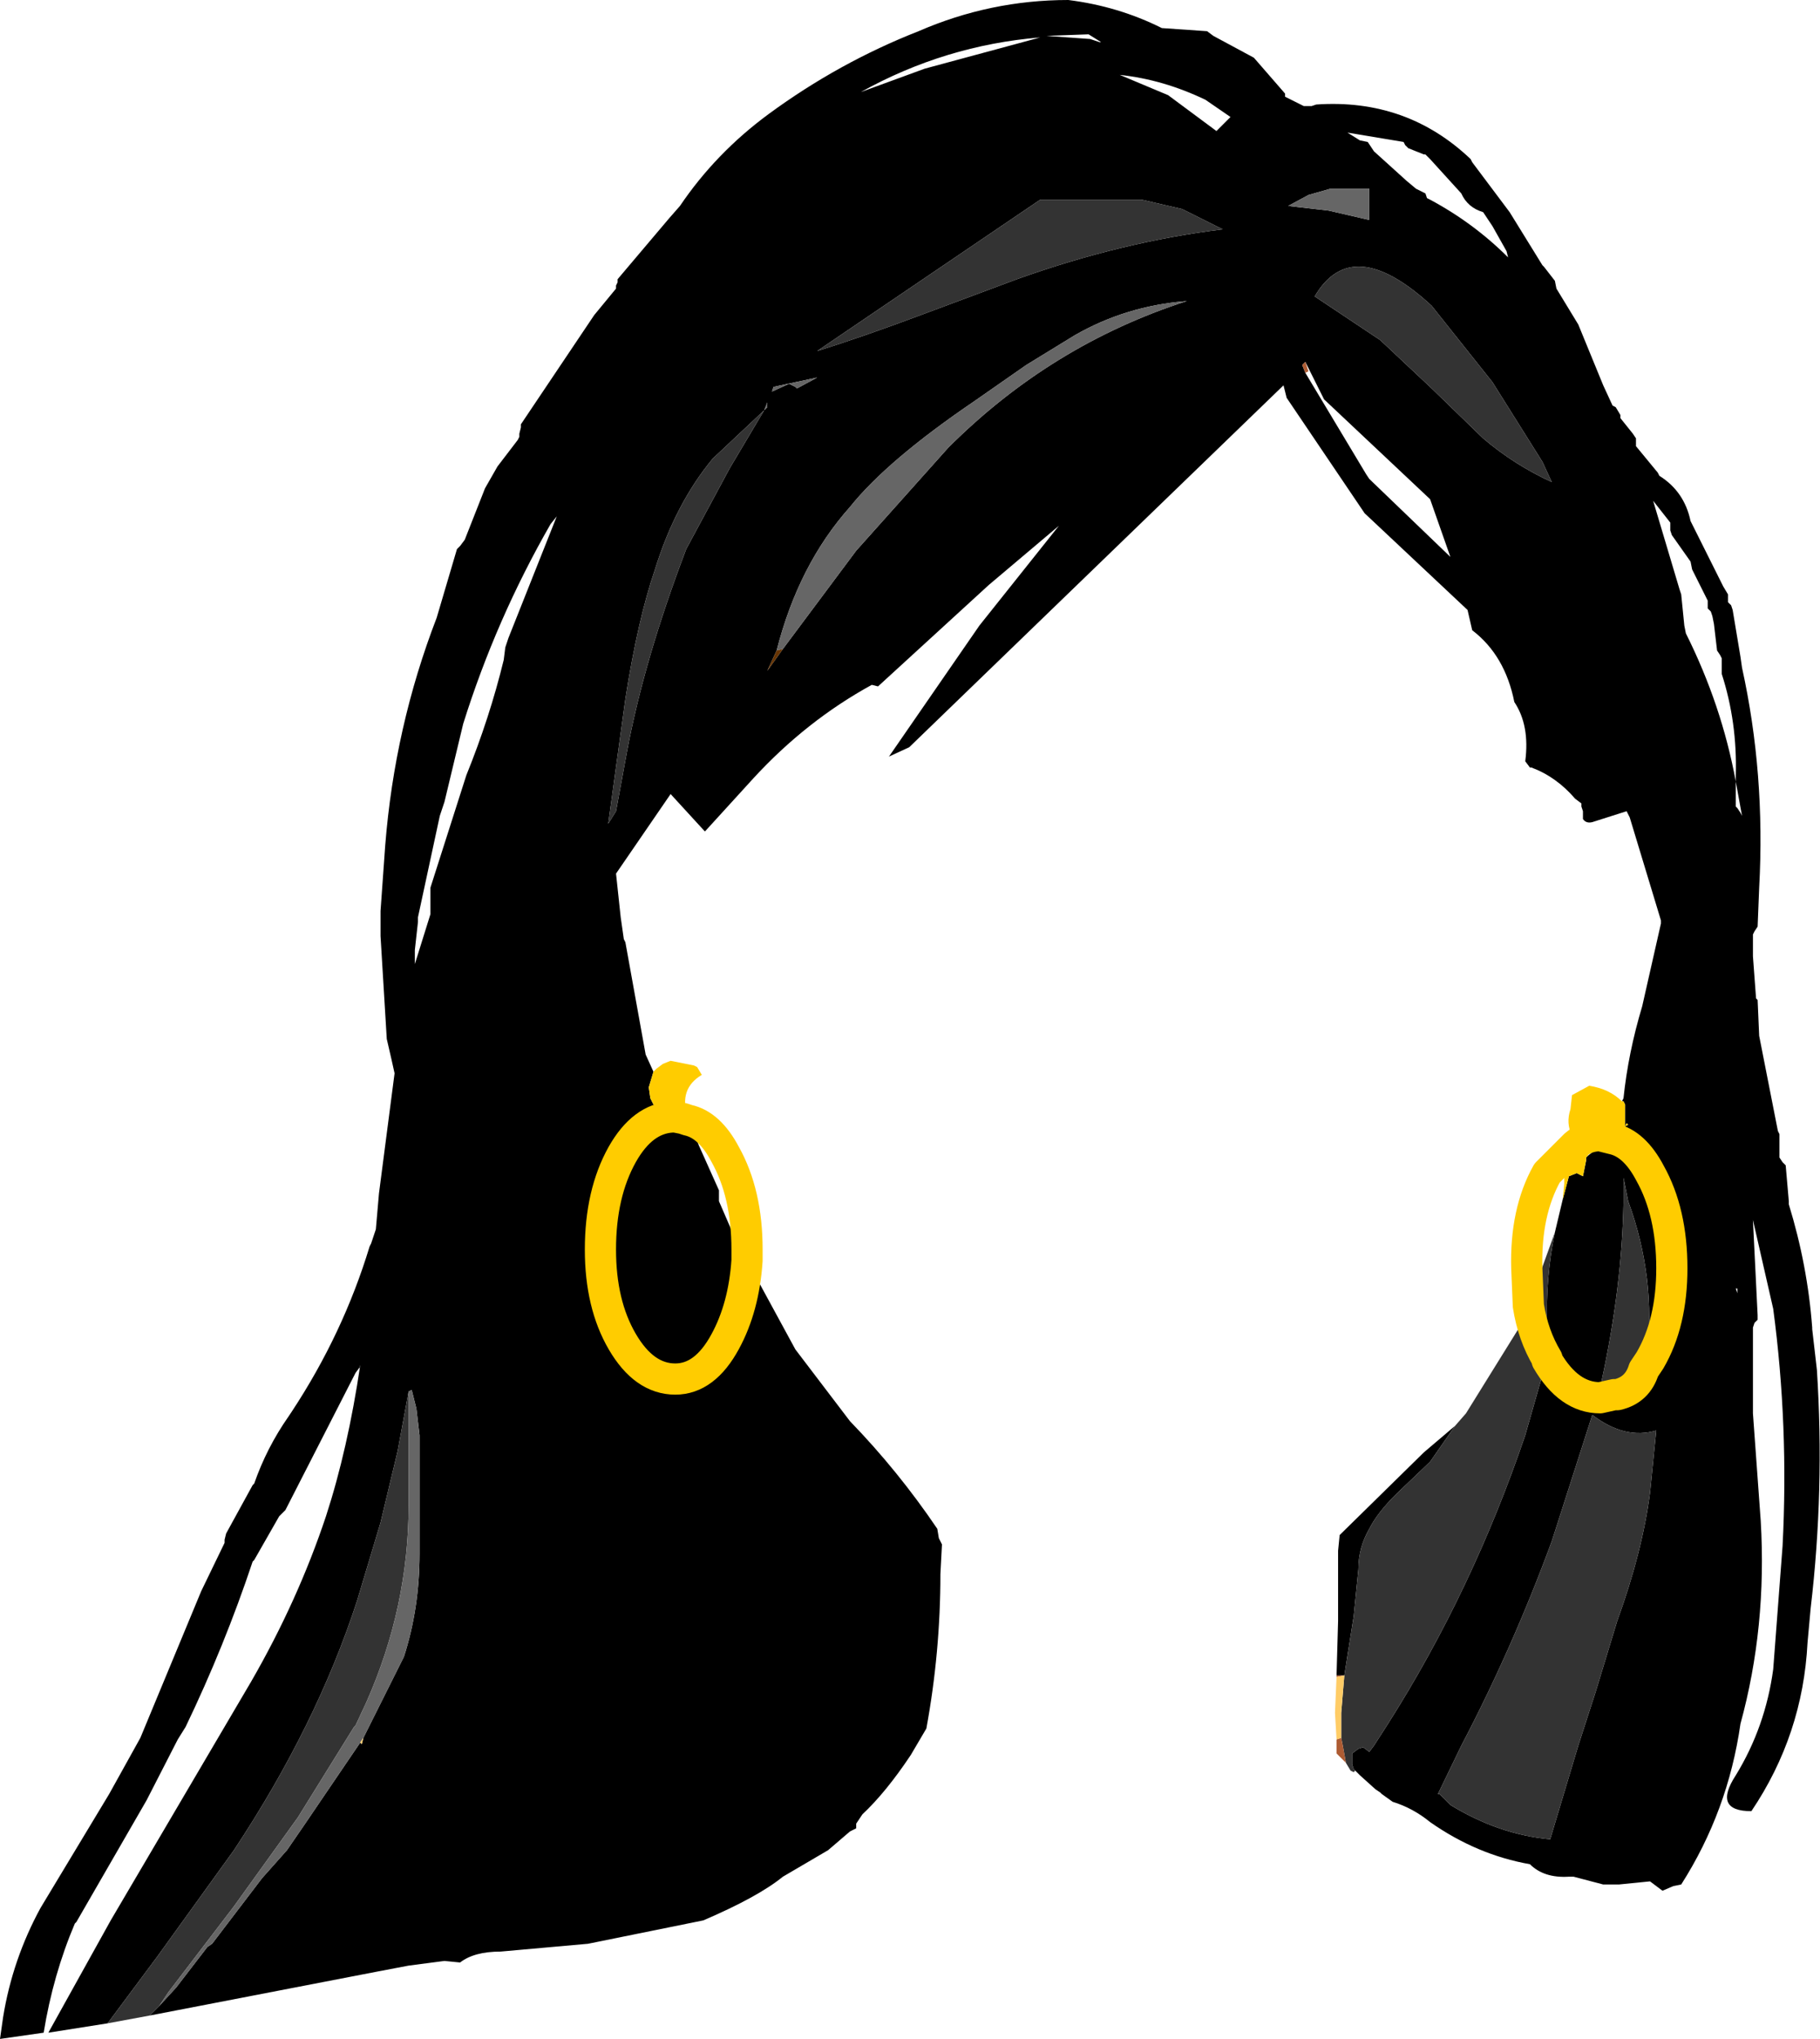 <?xml version="1.0" encoding="UTF-8" standalone="no"?>
<svg xmlns:xlink="http://www.w3.org/1999/xlink" height="65.35px" width="58.35px" xmlns="http://www.w3.org/2000/svg">
  <g transform="matrix(1.0, 0.0, 0.0, 1.0, 36.4, 29.15)">
    <path d="M-32.95 35.7 L-34.85 36.0 -32.85 32.4 -28.35 24.75 Q-26.85 22.15 -25.95 19.45 -25.25 17.3 -24.85 14.6 L-24.85 14.65 -25.0 14.85 -27.25 19.25 -27.45 19.45 -28.25 20.85 -28.3 20.9 Q-29.2 23.6 -30.45 26.2 L-30.7 26.6 -31.7 28.55 -33.95 32.45 -34.0 32.5 Q-34.7 34.15 -35.0 36.0 L-36.4 36.2 -36.3 35.5 Q-36.0 33.65 -35.1 32.0 L-32.9 28.35 -31.9 26.55 -29.95 21.85 -29.2 20.3 -29.2 20.2 -29.15 20.0 -28.3 18.45 -28.25 18.4 Q-27.85 17.25 -27.15 16.25 L-27.05 16.1 Q-25.4 13.6 -24.55 10.8 L-24.5 10.7 -24.35 10.25 -24.25 9.1 -23.75 5.25 -23.85 4.8 -24.0 4.15 -24.2 0.85 -24.2 0.7 -24.2 0.05 -24.05 -2.05 Q-23.75 -5.85 -22.4 -9.35 L-21.75 -11.55 -21.65 -11.65 -21.5 -11.85 -20.85 -13.5 -20.45 -14.2 -19.8 -15.05 -19.75 -15.15 -19.75 -15.25 -19.7 -15.45 -19.7 -15.55 -17.35 -19.05 -16.65 -19.9 -16.65 -20.0 -16.6 -20.1 -16.6 -20.2 -14.95 -22.15 -14.6 -22.55 Q-13.45 -24.25 -11.75 -25.5 -9.5 -27.15 -6.95 -28.15 -4.65 -29.15 -2.15 -29.15 -0.55 -28.95 0.85 -28.25 L2.3 -28.15 2.5 -28.0 3.8 -27.3 4.8 -26.15 4.8 -26.05 5.4 -25.75 5.65 -25.75 5.8 -25.8 Q8.7 -26.0 10.75 -24.05 L10.8 -23.95 12.0 -22.35 13.05 -20.65 13.1 -20.6 13.45 -20.15 13.5 -19.9 14.2 -18.75 15.0 -16.8 15.3 -16.15 15.4 -16.1 15.55 -15.85 15.55 -15.75 15.95 -15.25 16.05 -15.1 16.05 -15.0 16.05 -14.85 16.75 -14.0 16.8 -13.9 Q17.6 -13.4 17.8 -12.45 L18.85 -10.35 19.0 -10.1 19.0 -10.0 19.0 -9.85 19.1 -9.75 19.15 -9.6 19.4 -8.1 19.45 -7.75 Q20.2 -4.35 20.0 -0.7 L19.95 0.55 19.85 0.7 19.8 0.8 19.8 1.5 19.9 2.85 19.95 2.9 20.0 4.05 20.6 7.1 20.65 7.2 20.65 7.7 20.65 7.95 20.75 8.1 20.85 8.2 20.95 9.35 20.95 9.45 Q21.55 11.4 21.7 13.4 L21.7 13.45 21.85 14.75 Q22.1 18.6 21.65 22.4 L21.55 23.5 Q21.4 26.45 19.75 28.9 18.5 28.9 19.25 27.75 20.2 26.2 20.45 24.35 L20.75 20.4 Q20.95 16.55 20.45 12.8 L19.8 9.95 19.95 13.0 19.95 13.15 19.85 13.25 19.8 13.4 19.8 16.15 20.05 19.6 Q20.25 23.0 19.4 26.1 19.0 28.9 17.5 31.25 L17.25 31.3 16.9 31.45 16.5 31.15 15.5 31.25 15.0 31.25 14.05 31.0 13.9 31.0 Q13.1 31.05 12.65 30.6 10.95 30.3 9.45 29.25 8.9 28.8 8.25 28.6 L7.9 28.35 7.85 28.3 7.7 28.2 7.2 27.75 7.05 27.6 7.0 27.55 6.95 27.4 6.95 27.2 6.95 27.05 7.15 26.9 7.3 26.85 7.5 27.0 7.65 26.8 8.1 26.1 Q10.8 21.85 12.5 16.85 L13.2 14.4 13.2 14.45 Q13.9 15.65 14.9 15.65 L15.35 15.55 14.9 15.65 Q13.9 15.65 13.2 14.45 L13.2 14.4 13.3 14.0 13.2 13.35 Q13.15 11.8 13.45 10.35 L13.7 9.3 13.9 8.55 14.15 8.45 14.35 8.55 14.45 8.05 14.45 7.95 14.5 7.9 14.75 7.7 15.0 7.45 15.2 7.4 15.25 7.35 15.3 7.35 15.65 7.1 15.7 7.0 15.7 6.75 15.7 6.25 15.65 6.15 15.6 6.15 15.65 6.05 Q15.8 4.6 16.25 3.1 L16.85 0.45 16.85 0.35 15.85 -2.95 15.75 -3.15 14.65 -2.8 Q14.45 -2.75 14.35 -2.9 L14.35 -3.15 14.3 -3.3 14.3 -3.4 14.1 -3.55 Q13.5 -4.25 12.7 -4.55 L12.65 -4.55 12.5 -4.75 Q12.65 -5.9 12.15 -6.65 11.85 -8.15 10.8 -8.95 L10.65 -9.6 7.35 -12.7 4.85 -16.4 4.75 -16.8 -7.25 -5.2 -7.9 -4.9 -5.0 -9.1 -2.45 -12.3 -4.7 -10.4 -8.25 -7.15 -8.45 -7.2 Q-10.55 -6.05 -12.25 -4.2 L-13.8 -2.5 -14.9 -3.7 -16.65 -1.15 -16.5 0.25 -16.4 0.95 -16.35 1.05 -15.7 4.65 -15.45 5.2 -15.6 5.7 -15.55 6.05 -15.45 6.25 Q-15.0 6.35 -14.85 6.65 -15.8 6.7 -16.45 7.85 -17.15 9.1 -17.15 10.9 -17.15 12.65 -16.45 13.85 -15.75 15.05 -14.75 15.05 -13.8 15.05 -13.15 13.85 -12.55 12.75 -12.45 11.25 L-10.9 14.1 -9.15 16.4 Q-7.6 18.0 -6.35 19.85 L-6.3 20.15 -6.2 20.35 -6.25 21.3 Q-6.25 23.8 -6.7 26.25 L-7.2 27.1 Q-8.0 28.3 -8.75 29.0 L-8.95 29.3 -8.95 29.45 -9.15 29.55 -9.85 30.15 -11.3 31.0 Q-12.1 31.65 -13.85 32.4 L-17.55 33.15 -20.35 33.4 Q-21.2 33.4 -21.65 33.75 L-22.15 33.7 -23.3 33.85 -24.35 34.05 -31.6 35.45 -31.3 35.15 -30.75 34.55 -29.75 33.25 -29.6 33.15 -28.0 31.05 -27.2 30.15 -26.65 29.35 -24.85 26.7 -24.8 26.75 -24.75 26.55 -23.45 23.95 Q-22.95 22.4 -22.95 20.65 L-22.95 16.85 -23.05 16.0 -23.2 15.4 -23.3 15.45 -23.65 17.35 -24.2 19.65 -24.95 22.15 Q-26.25 26.15 -28.9 30.15 L-31.35 33.55 -32.95 35.7 M6.45 24.55 L6.5 22.8 6.5 20.55 6.55 20.05 9.25 17.4 10.25 16.55 9.45 17.7 8.35 18.75 Q7.75 19.35 7.5 19.85 7.15 20.45 7.15 21.15 L7.0 22.65 6.7 24.55 6.45 24.55 M-14.35 6.65 L-14.35 6.75 -14.15 7.15 -14.0 7.55 -13.35 9.0 -13.35 9.35 -12.7 10.85 -12.45 11.25 Q-12.55 12.75 -13.15 13.85 -13.8 15.05 -14.75 15.05 -15.75 15.05 -16.45 13.85 -17.15 12.65 -17.15 10.9 -17.15 9.1 -16.45 7.85 -15.8 6.7 -14.85 6.65 L-14.8 6.65 -14.5 6.7 -14.35 6.65 M3.05 -25.4 L2.25 -25.95 Q0.9 -26.6 -0.5 -26.75 L1.05 -26.1 2.6 -24.95 3.05 -25.4 M11.15 -22.35 Q10.65 -22.5 10.45 -22.95 L9.45 -24.05 9.3 -24.2 9.25 -24.2 8.75 -24.4 8.65 -24.5 8.6 -24.6 6.8 -24.9 7.2 -24.65 7.45 -24.6 7.65 -24.3 8.7 -23.35 9.0 -23.1 9.3 -22.95 9.35 -22.8 9.45 -22.75 Q10.85 -22.0 11.95 -20.9 L11.9 -21.1 11.45 -21.9 11.15 -22.35 M13.35 -13.7 L13.05 -14.35 11.45 -16.9 9.5 -19.35 Q6.95 -21.7 5.75 -19.65 L7.85 -18.25 9.5 -16.7 11.15 -15.1 Q12.15 -14.25 13.35 -13.7 M16.6 -13.1 L17.45 -10.25 17.5 -10.1 17.6 -9.1 17.65 -8.85 Q18.8 -6.55 19.25 -4.1 L19.25 -4.3 Q19.3 -6.0 18.8 -7.55 L18.8 -7.8 18.8 -8.05 18.75 -8.15 18.65 -8.3 18.55 -9.15 18.5 -9.4 18.45 -9.55 18.35 -9.65 18.35 -9.8 18.35 -9.9 17.85 -10.9 17.8 -11.15 17.2 -12.0 17.15 -12.15 17.15 -12.25 17.15 -12.4 16.6 -13.1 M6.25 -23.1 L5.55 -22.9 4.9 -22.55 6.2 -22.4 7.5 -22.1 7.5 -23.1 6.25 -23.1 M0.2 -22.75 L-3.05 -22.75 -10.2 -17.9 Q-8.75 -18.35 -6.75 -19.1 L-3.8 -20.2 Q-0.45 -21.4 2.8 -21.8 L1.5 -22.45 0.2 -22.75 M5.35 -17.75 L5.2 -18.1 5.35 -17.75 M5.45 -17.2 L7.4 -13.95 7.5 -13.8 10.1 -11.3 9.45 -13.15 6.05 -16.35 5.45 -17.55 5.35 -17.45 5.45 -17.2 M19.3 -3.25 L19.4 -3.1 19.45 -3.0 19.25 -4.1 19.25 -3.3 19.3 -3.25 M16.3 14.75 L16.5 14.45 Q17.2 13.25 17.2 11.5 17.2 9.7 16.5 8.45 16.0 7.5 15.3 7.35 16.0 7.5 16.5 8.45 17.2 9.7 17.2 11.5 17.2 13.25 16.5 14.45 L16.3 14.75 16.4 14.35 Q16.7 11.8 15.8 9.35 L15.7 8.85 15.65 8.6 15.65 9.4 Q15.6 12.1 14.95 15.1 L15.35 15.55 15.45 15.55 Q16.1 15.4 16.3 14.75 M15.7 6.95 L15.8 6.9 15.75 6.85 15.7 6.95 M19.3 12.15 L19.25 12.15 19.3 12.3 19.3 12.15 M16.5 18.7 L16.7 16.7 Q15.7 17.0 14.65 16.2 L13.35 20.25 Q12.1 23.65 10.45 26.8 L9.7 28.35 9.75 28.35 10.1 28.7 Q11.65 29.65 13.3 29.8 L14.2 26.8 14.75 25.1 15.45 22.8 Q16.25 20.6 16.5 18.7 M-6.75 -26.95 L-3.05 -27.95 Q-6.1 -27.7 -8.8 -26.2 L-6.75 -26.95 M-1.3 -27.85 L-1.15 -27.8 -1.1 -27.8 -1.5 -28.05 -2.85 -28.0 -1.45 -27.9 -1.3 -27.85 M-22.15 -3.45 L-22.3 -3.0 -23.0 0.25 -23.0 0.4 -23.1 1.3 -23.1 1.75 -22.6 0.15 -22.6 -0.7 -21.45 -4.3 Q-20.7 -6.15 -20.25 -8.0 L-20.2 -8.4 -20.1 -8.7 -18.55 -12.6 -18.75 -12.35 Q-20.5 -9.3 -21.55 -5.95 L-22.15 -3.45 M-11.3 -8.35 L-8.95 -11.5 -6.0 -14.8 Q-2.7 -18.1 1.65 -19.5 -0.3 -19.35 -1.95 -18.4 L-3.5 -17.45 -5.15 -16.3 Q-7.95 -14.4 -9.15 -12.9 -10.8 -11.05 -11.5 -8.3 L-11.8 -7.65 -11.3 -8.35 M-11.8 -16.25 L-11.9 -16.0 -11.8 -16.1 -11.8 -16.25 M-11.6 -16.75 L-11.65 -16.6 -11.1 -16.85 -10.9 -16.75 -10.85 -16.7 -10.2 -17.05 -11.6 -16.75 M-11.9 -16.0 L-13.55 -14.45 Q-14.75 -13.0 -15.4 -10.9 -15.95 -9.3 -16.35 -6.75 L-16.9 -2.75 -16.65 -3.15 -16.3 -5.05 Q-15.75 -8.0 -14.4 -11.55 L-13.0 -14.15 -11.9 -16.0 M-14.5 6.7 L-14.35 6.75 -14.5 6.7" fill="#000000" fill-rule="evenodd" stroke="none"/>
    <path d="M7.05 27.6 L7.0 27.65 6.9 27.6 6.75 27.35 6.65 26.8 6.6 26.55 6.6 25.75 6.7 24.55 7.0 22.65 7.15 21.15 Q7.15 20.45 7.5 19.85 7.75 19.35 8.35 18.75 L9.45 17.7 10.25 16.55 10.6 16.15 12.4 13.25 12.6 12.7 Q12.75 13.65 13.2 14.4 12.75 13.65 12.6 12.7 L13.45 10.35 Q13.15 11.8 13.2 13.35 L13.3 14.0 13.2 14.4 12.5 16.85 Q10.8 21.85 8.1 26.1 L7.65 26.8 7.5 27.0 7.3 26.85 7.15 26.9 6.95 27.05 6.95 27.2 6.95 27.4 7.0 27.55 7.05 27.6 M-31.6 35.45 L-32.95 35.7 -31.35 33.55 -28.9 30.15 Q-26.25 26.15 -24.95 22.15 L-24.2 19.65 -23.65 17.35 -23.3 15.45 -23.3 19.1 Q-23.3 22.35 -24.65 25.4 L-25.0 26.15 -25.05 26.2 -26.85 29.1 -28.9 31.95 -31.0 34.7 -31.3 35.15 -31.6 35.45 M13.35 -13.7 Q12.15 -14.25 11.15 -15.1 L9.5 -16.7 7.85 -18.25 5.75 -19.65 Q6.95 -21.7 9.5 -19.35 L11.45 -16.9 13.05 -14.35 13.35 -13.7 M0.2 -22.75 L1.5 -22.45 2.8 -21.8 Q-0.45 -21.4 -3.8 -20.2 L-6.75 -19.1 Q-8.75 -18.35 -10.2 -17.9 L-3.05 -22.75 0.2 -22.75 M16.3 14.75 Q16.1 15.4 15.45 15.55 L15.35 15.55 14.95 15.1 Q15.6 12.1 15.65 9.4 L15.65 8.6 15.7 8.85 15.8 9.35 Q16.7 11.8 16.4 14.35 L16.3 14.75 M16.5 18.7 Q16.25 20.6 15.45 22.8 L14.75 25.1 14.2 26.8 13.3 29.8 Q11.65 29.65 10.1 28.7 L9.75 28.35 9.7 28.35 10.45 26.8 Q12.1 23.65 13.35 20.25 L14.65 16.2 Q15.7 17.0 16.7 16.7 L16.5 18.7 M-11.9 -16.0 L-13.0 -14.15 -14.4 -11.55 Q-15.75 -8.0 -16.3 -5.05 L-16.65 -3.15 -16.9 -2.75 -16.35 -6.75 Q-15.95 -9.3 -15.4 -10.9 -14.75 -13.0 -13.55 -14.45 L-11.9 -16.0" fill="#333333" fill-rule="evenodd" stroke="none"/>
    <path d="M-23.3 15.45 L-23.2 15.4 -23.05 16.0 -22.95 16.85 -22.95 20.65 Q-22.95 22.4 -23.45 23.95 L-24.75 26.55 -24.85 26.7 -26.65 29.35 -27.2 30.15 -28.0 31.05 -29.6 33.15 -29.75 33.25 -30.75 34.55 -31.3 35.15 -31.0 34.7 -28.9 31.95 -26.85 29.1 -25.05 26.2 -25.0 26.15 -24.65 25.4 Q-23.3 22.35 -23.3 19.1 L-23.3 15.45 M6.25 -23.1 L7.5 -23.1 7.5 -22.1 6.2 -22.4 4.9 -22.55 5.55 -22.9 6.25 -23.1 M-11.5 -8.3 Q-10.8 -11.05 -9.15 -12.9 -7.95 -14.4 -5.15 -16.3 L-3.5 -17.45 -1.95 -18.4 Q-0.3 -19.35 1.65 -19.5 -2.7 -18.1 -6.0 -14.8 L-8.95 -11.5 -11.3 -8.35 -11.5 -8.3 M-11.8 -16.25 L-11.8 -16.1 -11.9 -16.0 -11.8 -16.25 M-11.6 -16.75 L-10.2 -17.05 -10.85 -16.7 -10.9 -16.75 -11.1 -16.85 -11.65 -16.6 -11.6 -16.75" fill="#666666" fill-rule="evenodd" stroke="none"/>
    <path d="M-11.5 -8.3 L-11.3 -8.35 -11.8 -7.65 -11.5 -8.3" fill="#663300" fill-rule="evenodd" stroke="none"/>
    <path d="M6.75 27.35 L6.45 27.05 6.45 26.8 6.45 26.6 6.6 26.55 6.65 26.8 6.75 27.35 M6.45 24.6 L6.45 24.55 6.7 24.55 6.45 24.6 M5.45 -17.55 L5.55 -17.25 5.45 -17.2 5.35 -17.45 5.45 -17.55" fill="#ae5c33" fill-rule="evenodd" stroke="none"/>
    <path d="M14.1 7.55 L14.15 7.3 14.0 7.25 Q13.8 6.85 13.95 6.4 L14.0 5.95 14.55 5.65 Q15.2 5.75 15.6 6.15 L15.65 6.15 15.7 6.25 15.7 6.75 15.7 7.0 15.65 7.1 15.3 7.35 14.9 7.25 Q14.45 7.25 14.1 7.55 14.45 7.25 14.9 7.25 L15.3 7.35 15.25 7.35 15.2 7.4 15.0 7.45 14.65 7.45 14.5 7.9 14.45 7.95 14.45 8.05 14.35 8.55 14.15 8.45 13.9 8.55 13.7 9.3 13.75 8.8 13.75 8.5 13.9 7.95 13.9 7.85 14.1 7.55 M-15.45 5.2 L-15.35 5.1 -15.15 4.95 -14.9 4.85 -14.15 5.0 -14.05 5.05 -13.9 5.3 Q-14.65 5.75 -14.35 6.65 L-14.5 6.7 -14.75 6.65 -14.8 6.65 -14.75 6.65 -14.5 6.7 -14.8 6.65 -14.85 6.65 Q-15.0 6.35 -15.45 6.25 L-15.55 6.05 -15.6 5.7 -15.45 5.2 M15.7 6.95 L15.75 6.85 15.8 6.9 15.7 6.95" fill="#ffcc00" fill-rule="evenodd" stroke="none"/>
    <path d="M6.45 26.6 L6.4 25.75 6.45 24.6 6.7 24.55 6.6 25.75 6.6 26.55 6.45 26.6 M-24.75 26.55 L-24.8 26.75 -24.85 26.7 -24.75 26.55" fill="#ffcc66" fill-rule="evenodd" stroke="none"/>
    <path d="M12.6 12.7 L12.55 11.5 Q12.5 9.7 13.2 8.45 L14.1 7.55 Q14.45 7.25 14.9 7.25 L15.3 7.35 Q16.0 7.5 16.5 8.45 17.2 9.7 17.2 11.5 17.2 13.25 16.5 14.45 L16.3 14.75 Q16.1 15.4 15.45 15.55 L15.35 15.55 14.9 15.65 Q13.9 15.65 13.2 14.45 L13.2 14.4 Q12.75 13.65 12.6 12.7 M-14.35 6.75 Q-13.65 6.9 -13.15 7.85 -12.45 9.1 -12.45 10.9 L-12.45 11.25 Q-12.55 12.75 -13.15 13.85 -13.8 15.05 -14.75 15.05 -15.75 15.05 -16.45 13.85 -17.15 12.65 -17.15 10.9 -17.15 9.1 -16.45 7.85 -15.8 6.7 -14.85 6.65 L-14.8 6.65 -14.75 6.65 -14.5 6.7 -14.35 6.75" fill="none" stroke="#ffcc00" stroke-linecap="round" stroke-linejoin="round" stroke-width="1.0"/>
  </g>
</svg>
